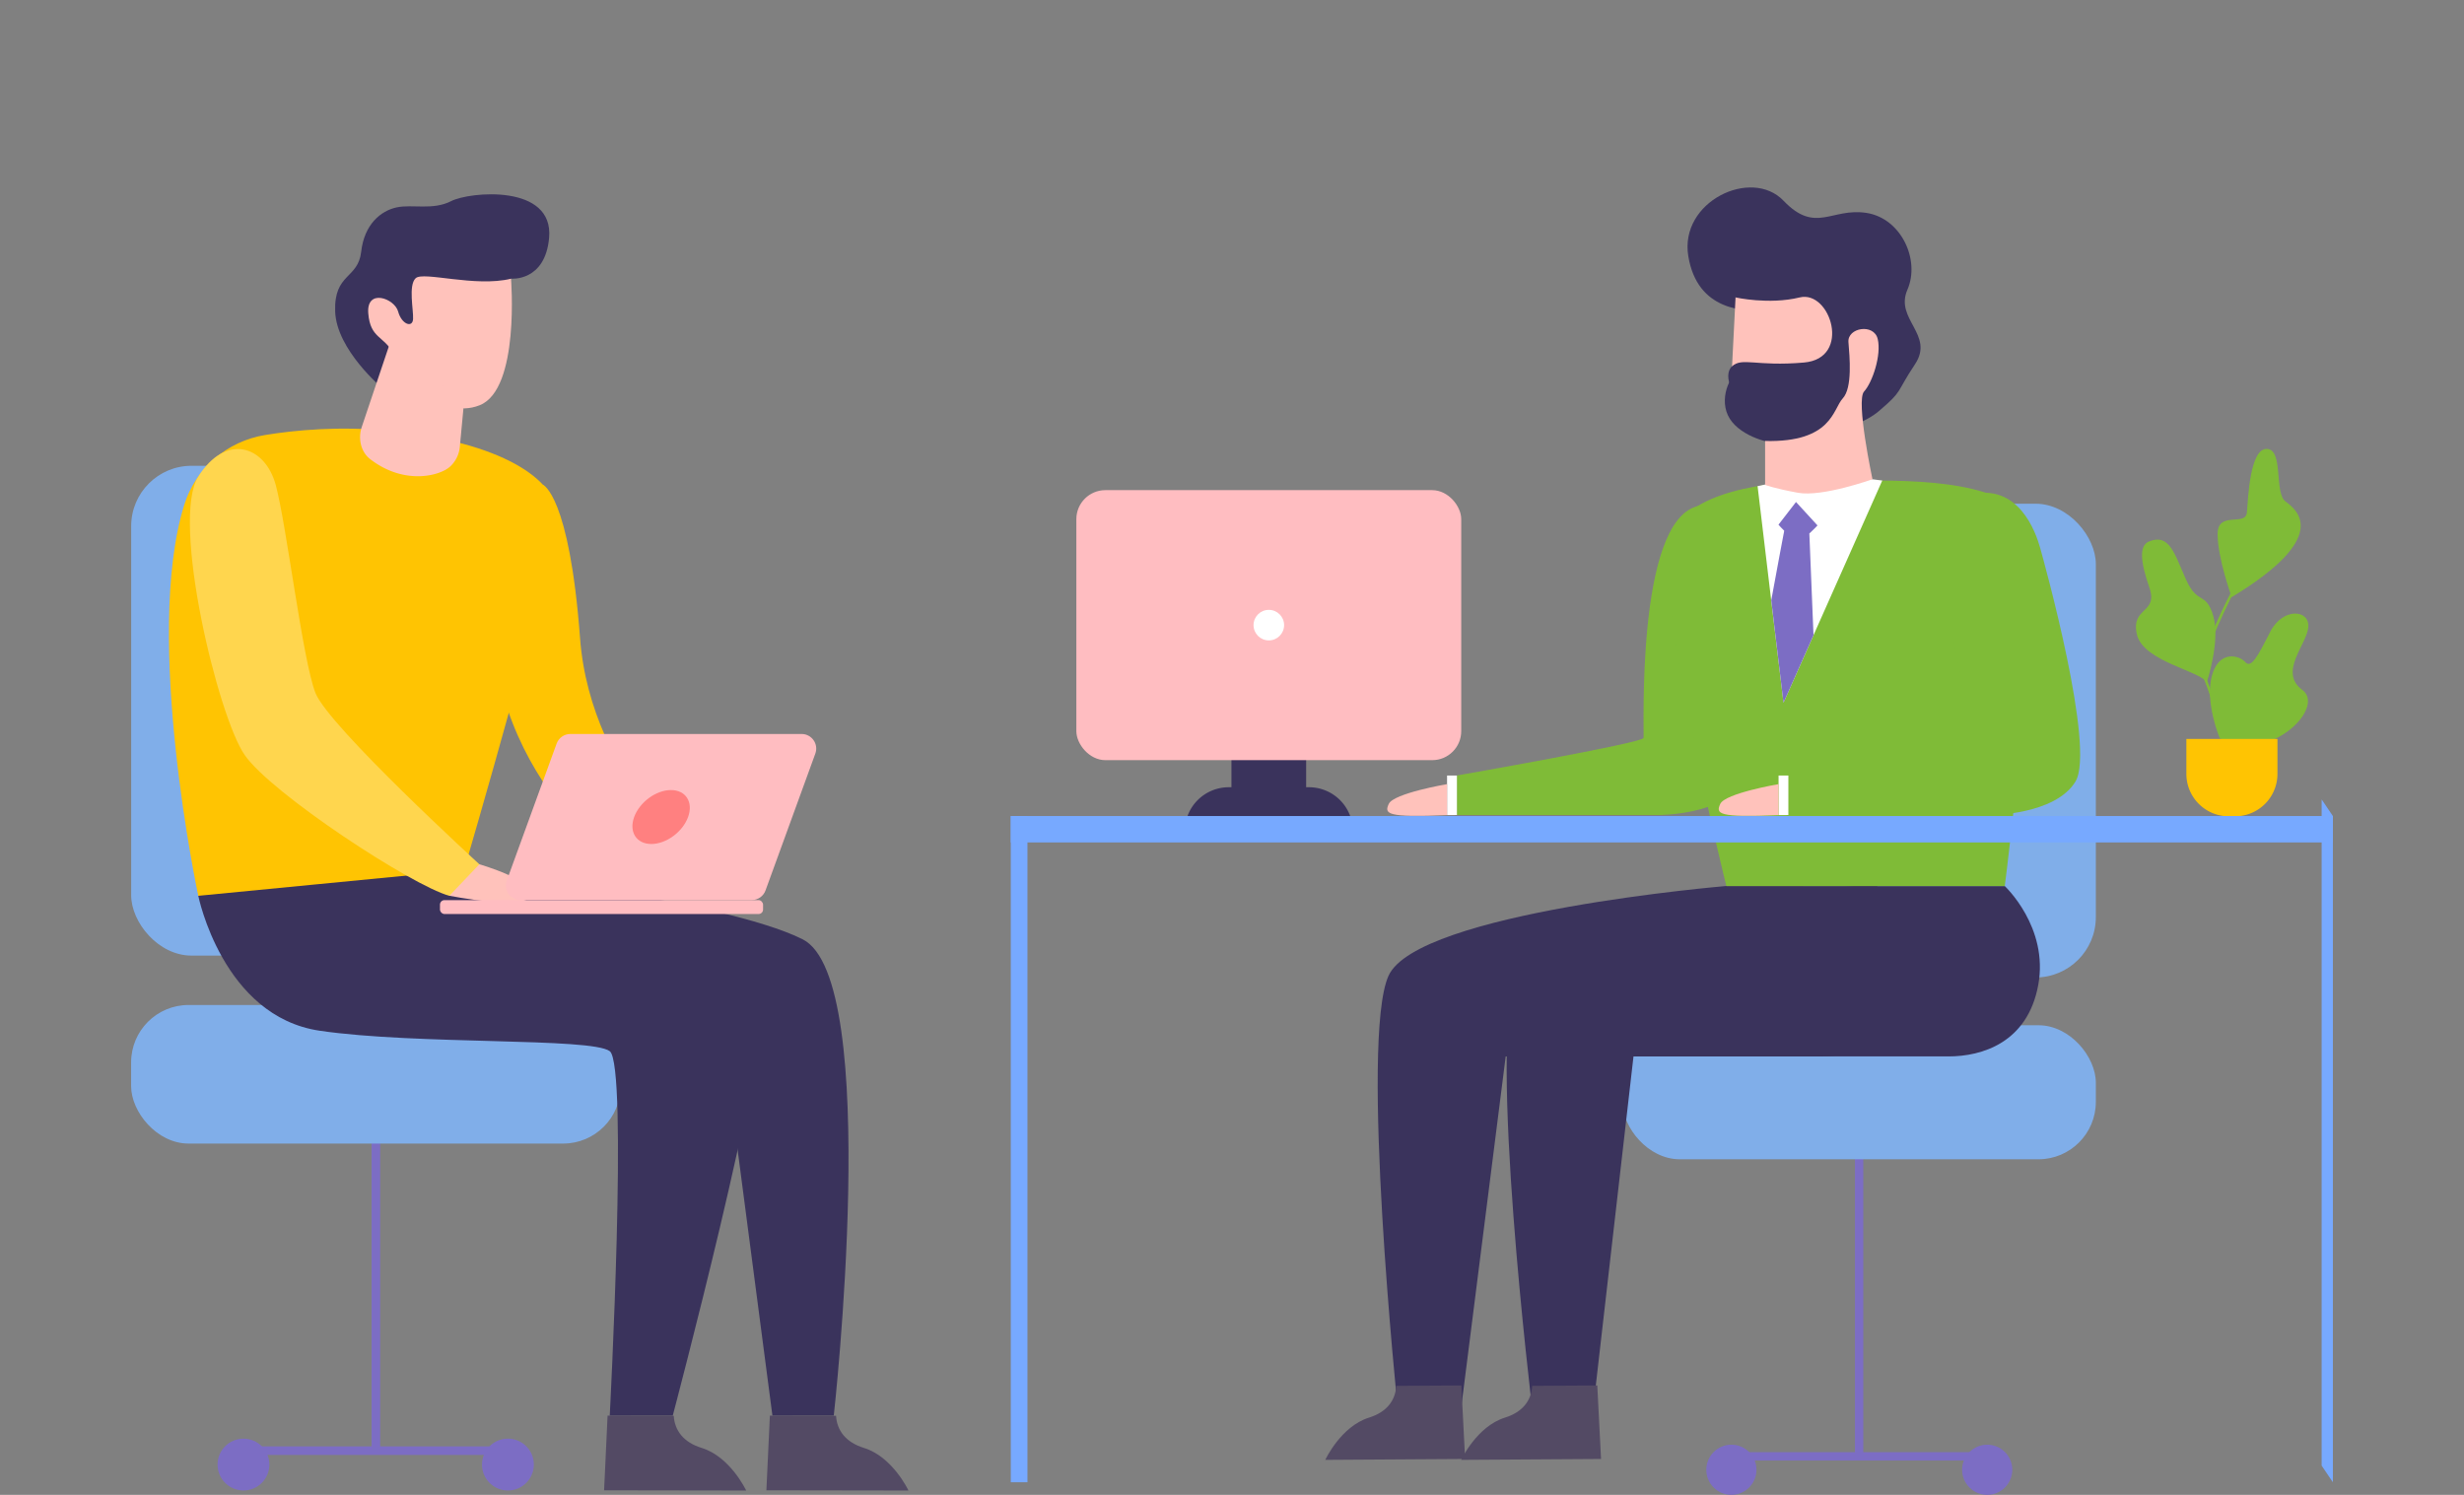 <svg id="_レイヤー_1" data-name="レイヤー_1" xmlns="http://www.w3.org/2000/svg" viewBox="0 0 445 270"><rect x="0" y="0" width="445" height="270" fill="#808080" stroke="none"/><defs><style>.cls-2{fill:#7fbb37}.cls-3{fill:#ffbdc1}.cls-4{fill:#fff}.cls-5{fill:#534a64}.cls-7{fill:#7c6dc4}.cls-8{fill:#80aee9}.cls-9{fill:#ffc2bb}.cls-10{fill:#ffc402}.cls-11{fill:#3a335c}.cls-12{fill:#77a9ff}</style></defs><path class="cls-2" d="M306.51 91.44c-11.15 2.92-9.51 40.93-9.69 41.85-.18.92-33.71 6.78-33.71 6.78v7.14h36.5s11.68 0 15.35-6.05c3.66-6.05 3.19-37.6 2.46-40.17-.73-2.56-2.02-11.88-10.9-9.56z"/><path class="cls-4" d="M263.12 140.07h-1.78v7.15l1.78-.01v-7.14z"/><path class="cls-9" d="M261.34 141.63s-9.64 1.64-10.53 3.57c-.82 1.79-.46 2.49 10.53 2.02v-5.6z"/><path class="cls-2" d="M398.22 119.83l-.45-.07c.69-4.58 6.07-14.57 6.3-15l.4.22c-.06.1-5.57 10.35-6.25 14.85zm3.3 13.64c-.87-3.18-3.37-11.66-4.53-12.75l.32-.33c1.48 1.41 4.53 12.49 4.65 12.96l-.44.12z"/><path class="cls-2" d="M400.89 133.34s-2.68-6.35-1.45-11.17c1.22-4.82 4.97-3.83 6.04-2.6 1.07 1.22 2.22-.92 4.51-5.43 2.3-4.51 7.19-4.06 6.89-.84-.31 3.21-5.43 8.11-1.07 11.32 4.36 3.21-6.2 13.62-14.92 8.72zm2.15-25.48s-2.55-7.12-2.54-11.4c.01-4.28 5.06-1.3 5.29-3.9.23-2.6.53-11.55 3.6-11.48 3.06.08 1.3 7.96 3.37 9.49 2.07 1.53 8.34 6.35-9.72 17.29zm-14.89-10.08c-1.85.74-1.62 3.59.03 8.35 1.65 4.76-3.38 3.43-2.26 8.44s11.99 6.72 12.6 8.76c0 0 2.53-7.53 1.2-12.07-1.33-4.54-2.83-1.88-4.94-6.62-2.1-4.74-3.01-8.3-6.63-6.86z"/><path class="cls-10" d="M394.86 133.47h16.45v6.31a7.66 7.66 0 01-7.66 7.66h-1.13a7.66 7.66 0 01-7.66-7.66v-6.31z"/><path class="cls-11" d="M244.32 150.12h-30.34a7.93 7.93 0 017.93-7.93h14.49a7.93 7.93 0 017.93 7.93z"/><path class="cls-11" d="M222.4 131.14h13.49v12.34H222.4z"/><rect class="cls-3" x="194.39" y="88.53" width="69.51" height="48.77" rx="5.24" ry="5.24"/><circle class="cls-4" cx="229.15" cy="112.91" r="2.76"/><path class="cls-7" d="M335.01 199.53h1.5v63.51h-1.5z"/><path class="cls-7" d="M312.63 262.29h46.26v1.5h-46.26z"/><rect class="cls-8" x="293.01" y="185.18" width="85.5" height="24.21" rx="10.37" ry="10.37"/><rect class="cls-8" x="325.67" y="90.98" width="52.84" height="85.57" rx="10.9" ry="10.9"/><circle class="cls-7" cx="312.69" cy="265.47" r="4.53"/><circle class="cls-7" cx="358.89" cy="265.47" r="4.53"/><path class="cls-11" d="M314.39 67.16c-1.51-.23-3.99 4.26-2.34 7.83 1.65 3.57 7.15 5.08 9.08 5.07 1.92-.01 13.64-1.94 18.15-5.77 4.51-3.83 3-3.14 6.57-8.5 3.57-5.36-3.71-8.11-1.37-13.46 2.34-5.36-1.1-12.91-7.42-13.88-6.32-.96-9.17 3.85-14.96-2.2-5.79-6.05-18.84.14-17.19 10.03 1.65 9.89 10.03 10.03 14.56 9.89 4.53-.14-5.08 10.99-5.08 10.99zm14.42 123.65h-56.88l-8.04 63.47h-11.47s-6.87-66.5-1.65-78.04c5.22-11.54 61-16.21 61-16.21h27.2s7.97 7.42 6.05 17.86-10.17 12.91-16.21 12.91z"/><path class="cls-5" d="M239.35 263.68l25.25-.16-.68-13.28-11.76.07c-.13 2.58-1.67 4.73-4.92 5.74-5.1 1.59-7.89 7.62-7.89 7.62z"/><path class="cls-11" d="M351.89 190.81h-56.88l-7.28 63.55h-11.02s-8.07-66.57-2.85-78.11c5.22-11.54 61-16.21 61-16.21h27.2s7.97 7.42 6.05 17.86-10.17 12.91-16.21 12.91z"/><path class="cls-5" d="M263.9 263.68l25.25-.16-.68-13.28-11.76.07c-.13 2.58-1.67 4.73-4.92 5.74-5.1 1.59-7.89 7.62-7.89 7.62z"/><path class="cls-2" d="M327.16 86.95c12.09-.16 28.3-1.1 36.55 4.4 6.75 4.5-1.65 68.7-1.65 68.7h-50.28s-13.81-55.5-9.69-64.02c4.12-8.52 21.5-9.03 25.08-9.08z"/><path class="cls-4" d="M339.94 86.79l-12.42 27.94-5.42 12.19-2.22-18.49-2.46-20.63 11.26-2.37 11.26 1.36z"/><path class="cls-9" d="M318.78 79.66v7.92s1.51.61 5.91 1.42c4.4.82 13.48-2.44 13.48-2.44s-3.03-14.19-1.52-15.84c1.51-1.65 3.16-6.59 2.47-9.48s-5.5-2.06-5.29.55c.21 2.61.76 8.24-1.03 10.17-1.79 1.92-1.92 7.97-14.01 7.69z"/><path class="cls-9" d="M313.56 51.4l-.65 12.79-.17 3.43s11.54 2.47 12.91 2.34c1.37-.14 6.87-5.63 6.87-6.05V46.87h-12.37l-7.42-.96.82 5.5z"/><path class="cls-2" d="M355.68 89.38c-11.15 2.92 1.19 42.99 1.01 43.91-.18.92-33.71 6.78-33.71 6.78v7.14h36.5s11.68 0 15.35-6.05c3.66-6.05-5.68-39.75-6.41-42.32-.73-2.56-3.84-11.79-12.73-9.47z"/><path class="cls-4" d="M322.98 140.07h-1.77v7.15l1.77-.01v-7.14z"/><path class="cls-9" d="M321.21 141.63s-9.64 1.64-10.53 3.57c-.82 1.79-.46 2.49 10.53 2.02v-5.6z"/><path class="cls-11" d="M313.44 53.72s6.03 1.36 11.59 0 9.45 11.01.77 11.76c-8.67.76-11.14-1.01-13 .69-1.86 1.71.41 6.52 3.29 6.66 2.89.14 14.01-2.82 15.11-3.71 1.1-.89 2.61-4.95 2.61-4.95l-.76-1.99.76-6.73.48-10.79s-12.02-3.3-13.05-3.23c-1.03.07-4.81-.55-7.63.62-2.82 1.17-6.46-2.06-5.08 1.85 1.37 3.92 4.9 9.81 4.9 9.81z"/><path class="cls-12" d="M182.55 147.39h238.77v4.77H182.55z"/><path class="cls-12" d="M182.55 147.39h3.01v120.33h-3.01zm238.77 120.33l-2.03-3V144.39l2.03 3v120.33z"/><path class="cls-7" d="M67.11 196.35h1.55v65.66h-1.55z"/><path class="cls-7" d="M43.97 261.24h47.82v1.55H43.97z"/><rect class="cls-8" x="23.68" y="181.52" width="88.4" height="25.03" rx="10.37" ry="10.37" transform="rotate(180 67.88 194.035)"/><rect class="cls-8" x="23.68" y="84.13" width="54.63" height="88.47" rx="10.9" ry="10.9" transform="rotate(180 51 128.365)"/><path class="cls-11" d="M83.8 157.14s46.7 5.28 61.15 12.51c14.45 7.22 5.63 86.04 5.63 86.04H139.5l-9-68.75-69.66-24.22v-10.35l22.96 4.78z"/><path class="cls-5" d="M164.07 269.22l-25.66-.04.63-13.49 11.95.02c.15 2.62 1.72 4.79 5.03 5.81 5.19 1.59 8.05 7.7 8.05 7.7z"/><path class="cls-11" d="M35.81 161.8s4.39 21.78 21.93 24.37c17.54 2.58 49.02 1.19 52.38 3.69 3.35 2.5 0 65.83 0 65.83h11.38s17.51-66.17 15.71-73.91c-1.81-7.74-7.83-15.6-68.67-23.15l-23.69-4.2-9.03 7.37z"/><path class="cls-10" d="M83.8 157.14l-47.99 4.66s-9.99-46.61-2.54-70.6c2.06-6.64 7.74-11.51 14.61-12.63 5.52-.9 13.4-1.63 22.25-.77 20.61 2.02 30.18 8.87 30.44 15.06s-16.76 64.28-16.76 64.28z"/><path class="cls-9" d="M86.57 156.1s10.26 2.97 9.29 5.69c-.97 2.72-14.71 0-14.71 0l.91-5.02 4.51-.68z"/><path d="M86.57 156.1s-27.29-24.96-29.61-30.96c-2.32-6-5.22-30.38-7.16-37.54-1.94-7.16-9.03-9.42-14-1.51-4.97 7.9 3.55 43.31 8.39 50.28 4.84 6.97 30.19 23.58 36.96 25.43l5.42-5.69z" fill="#ffd64e"/><path class="cls-10" d="M98.04 87.55s4.79 1.8 6.72 27.73c1.94 25.93 23.61 42.77 23.61 42.77s-.39.39-1.16 1.55c-.77 1.16-5.61 2.9-5.61 2.9s-24.58-11.42-31.35-39.28c-6.77-27.87 7.79-35.66 7.79-35.66z"/><path class="cls-5" d="M134.76 269.22l-25.66-.04.63-13.49 11.95.02c.15 2.62 1.72 4.79 5.03 5.81 5.19 1.59 8.05 7.7 8.05 7.7z"/><path class="cls-11" d="M69.07 70.13s-8.31-6.94-8.54-13.88c-.23-6.94 4.14-5.82 4.7-10.78.56-4.96 3.55-7.4 6.4-8.01 2.85-.61 6.56.56 9.84-1.13 3.29-1.7 18.57-3.17 17.7 6.62-.71 7.97-6.87 7.38-6.87 7.38l-23.23 19.8z"/><path class="cls-9" d="M92.29 50.33s1.63 19.95-5.65 22.86c-7.29 2.91-13.77-6.04-15.56-9.31-1.79-3.28-4.2-2.72-4.57-7.28-.37-4.57 4.74-2.71 5.39-.34.65 2.37 2.6 2.99 2.7 1.38.1-1.61-.89-6.11.47-7.39 1.36-1.29 10.73 1.68 17.23.09z"/><path class="cls-9" d="M83.75 73.22l-.71 7.52a5.525 5.525 0 01-1.72 3.5c-1.81 1.71-8.28 3.45-14.45-1.3-1.74-1.34-2.23-3.76-1.53-5.84l5.51-16.4 12.9 12.52z"/><path class="cls-3" d="M94.01 162.57h41.76c1.11 0 2.1-.69 2.48-1.73l9-24.73c.63-1.72-.65-3.54-2.48-3.54h-41.76c-1.11 0-2.1.69-2.48 1.73l-9 24.73c-.63 1.72.65 3.54 2.48 3.54z"/><rect class="cls-3" x="79.47" y="162.57" width="58.35" height="2.51" rx=".81" ry=".81" transform="rotate(180 108.64 163.83)"/><path d="M114.53 147.57c-.98 2.69.41 4.87 3.1 4.87s5.66-2.18 6.64-4.87c.98-2.69-.41-4.87-3.1-4.87s-5.66 2.18-6.64 4.87z" fill="#ff8080"/><path class="cls-7" d="M87.05 264.53a4.68 4.68 0 109.36 0 4.68 4.68 0 00-9.36 0z"/><circle class="cls-7" cx="43.97" cy="264.53" r="4.68"/><path class="cls-7" d="M321.19 94.76s2.46 2.86 3.52 2.87c1.06.01 3.53-2.73 3.53-2.73l-3.88-4.23-3.16 4.09z"/><path class="cls-7" d="M327.52 114.73l-5.42 12.2-2.21-18.5c1.2-6.61 2.23-11.96 2.34-12.56v-.05l4.54.54.75 18.37z"/></svg>